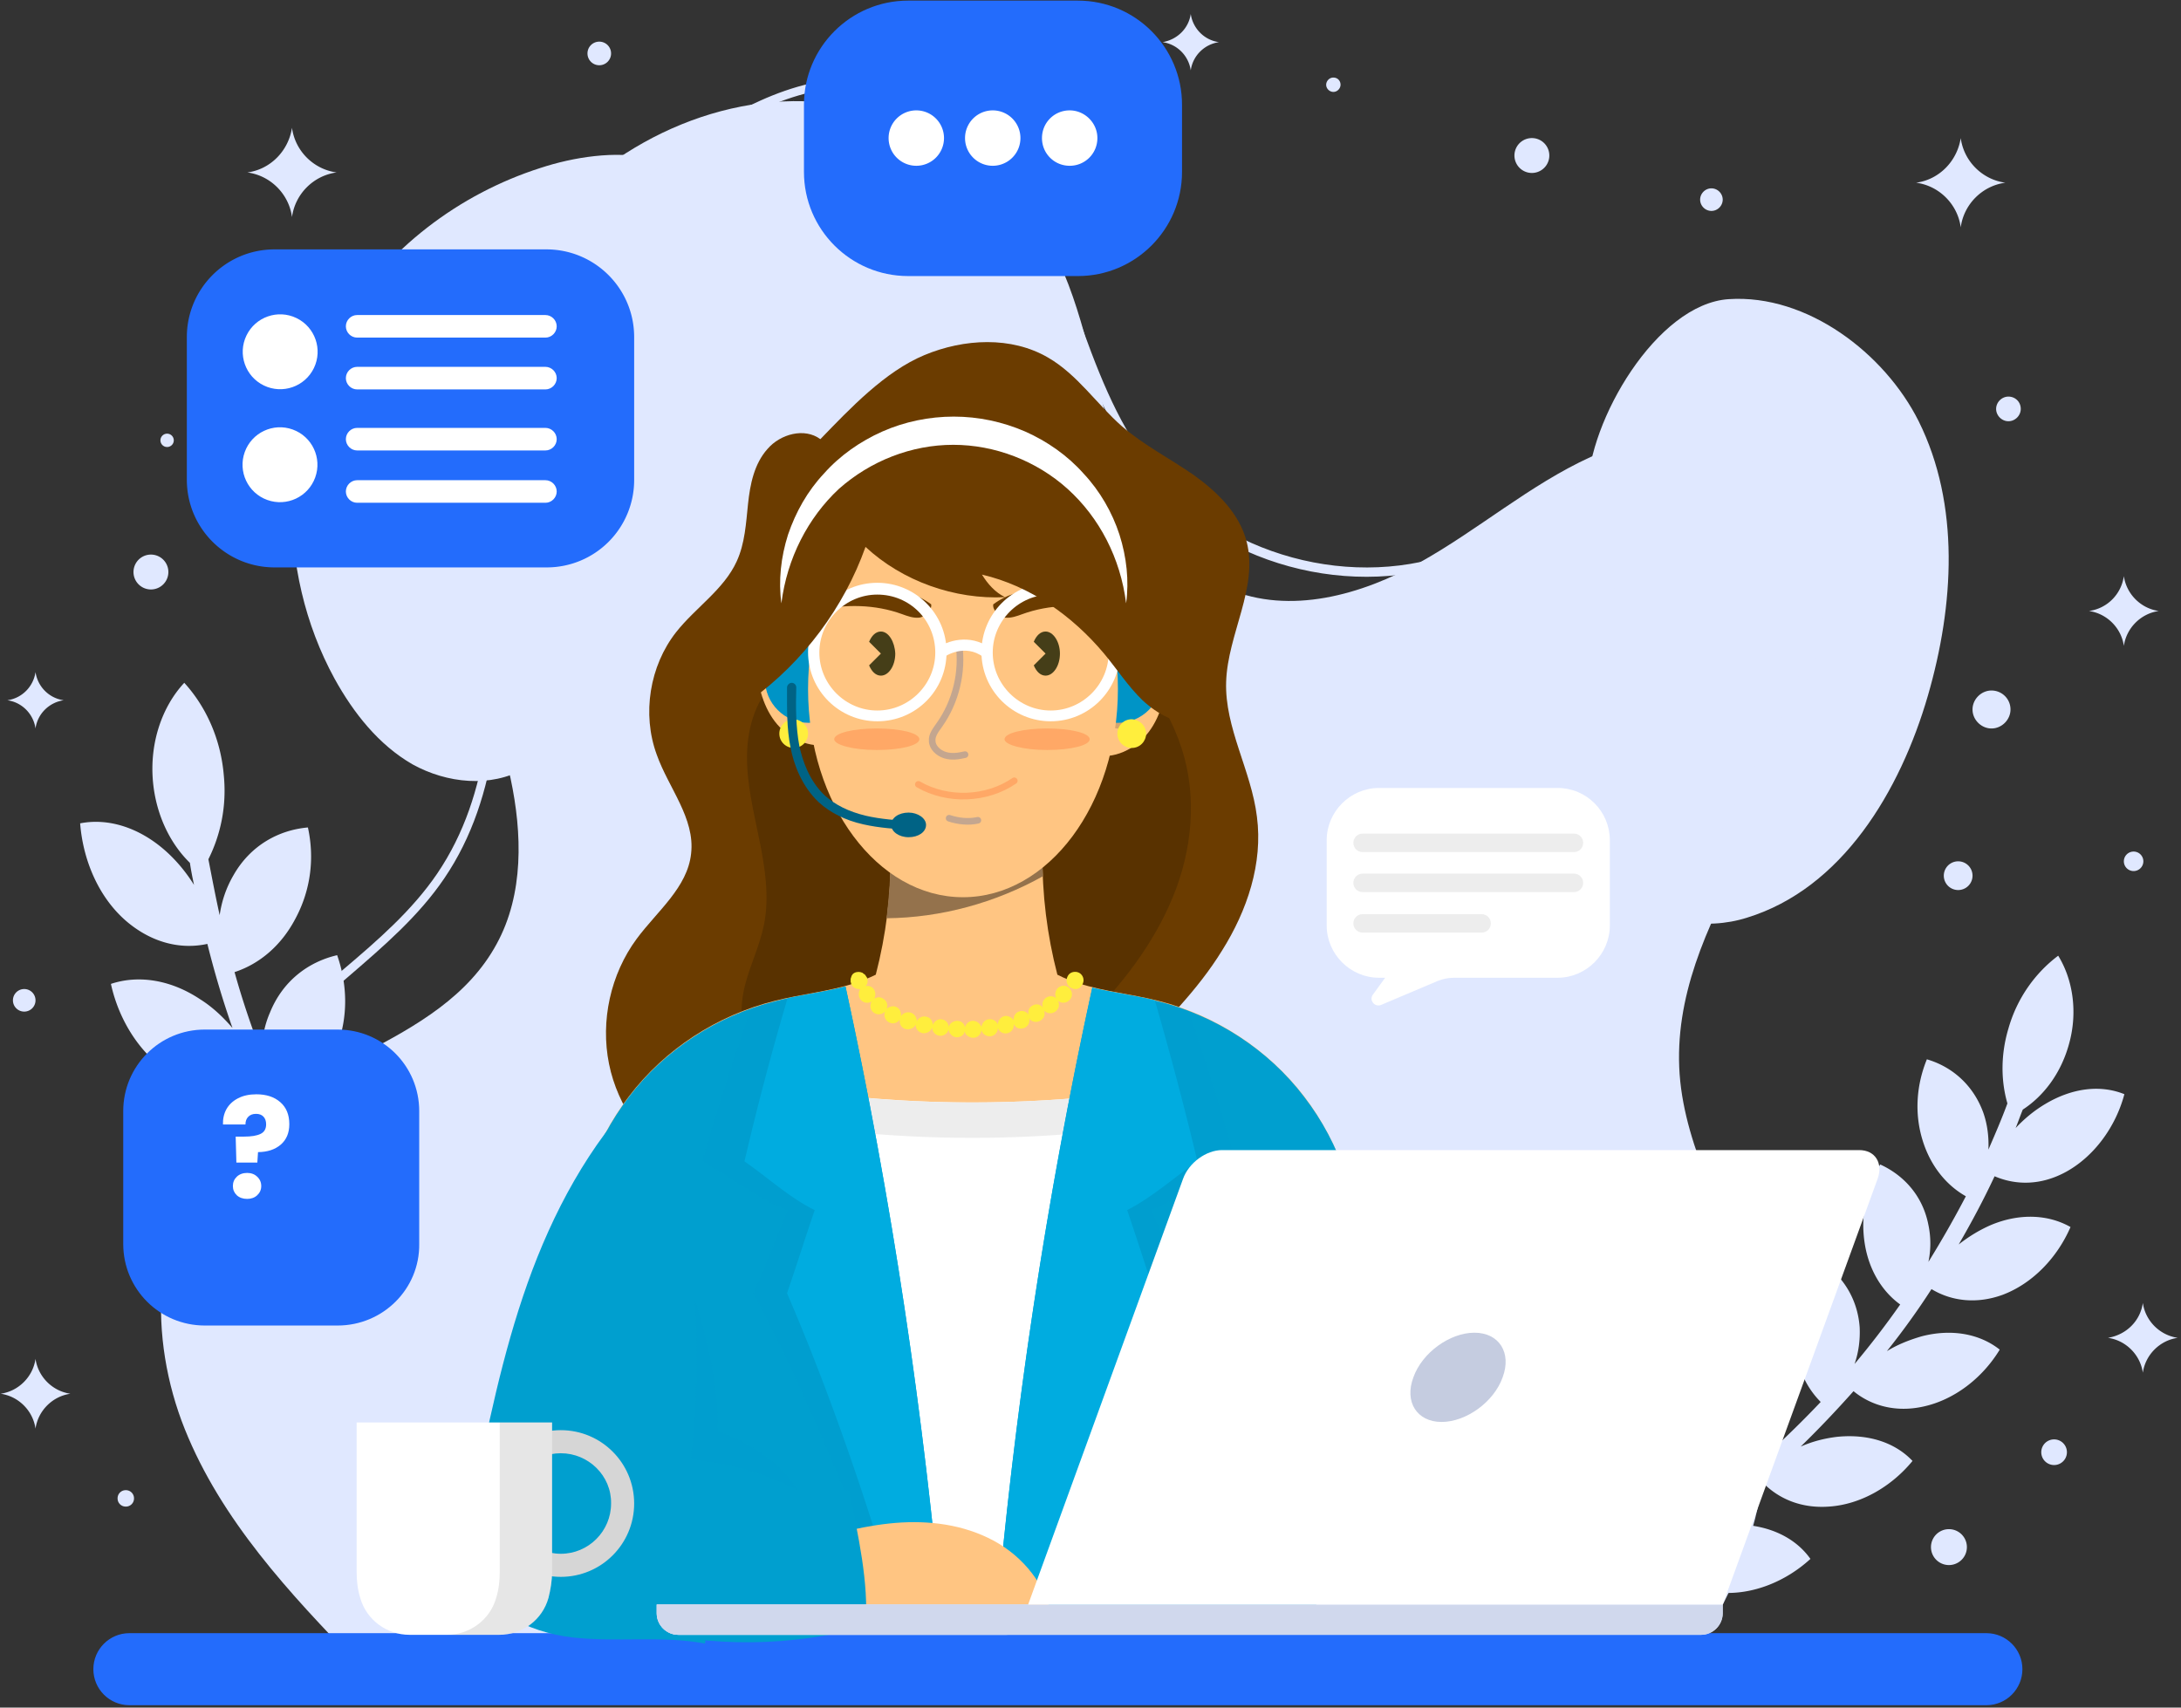 <svg width="659" height="516" fill="none" xmlns="http://www.w3.org/2000/svg"><rect width="100%" height="100%" fill="#333333" stroke="none"/><path d="M513.705 496.65c20.305-30.69 26.04-70.68 15.345-105.865-6.82-22.32-19.84-42.935-21.545-66.185-3.255-46.5 38.75-84.01 47.43-129.735 3.875-20.15-.31-43.555-16.74-55.645-16.275-12.09-39.37-9.61-57.66-1.085-18.29 8.37-33.945 22.01-51.46 31.775-17.67 9.92-39.37 15.965-57.97 8.06-18.91-7.905-29.605-28.055-35.495-47.585-6.045-19.53-8.99-40.455-19.22-58.125-16.895-29.295-52.7-45.105-86.18-41.075-33.48 4.185-63.395 26.66-79.515 56.42-16.12 29.605-18.91 65.565-10.85 98.27 4.03 16.585 10.695 32.55 14.415 49.29 3.565 16.74 4.03 35.03-4.185 50.065-17.05 31.465-61.845 35.805-85.25 62.93-19.375 22.32-19.995 56.265-8.99 83.7 11.005 27.435 31.62 49.6 52.235 70.835 96.1 3.255 193.905 3.41 290.005 6.665 37.2 1.24 78.275-10.54 115.63-12.71z" fill="#E0E8FF"/><path d="M479.76 147.9c-.31 27.125 25.575 50.84 21.08 77.655-2.48 14.415-13.33 28.83-6.975 42.005 5.58 11.625 21.7 13.64 33.945 9.765 28.83-8.835 46.345-38.285 54.715-67.115 7.905-27.28 9.765-57.66-2.79-82.925-10.23-20.46-33.635-38.44-57.35-36.89-21.855 1.395-42.47 37.045-42.625 57.505zM103.265 97.835c-19.22 32.085-20.15 74.4-2.17 107.26 5.735 10.385 13.33 19.995 23.56 25.885 10.385 5.735 23.56 7.13 33.945 1.24 15.655-8.835 19.065-29.915 17.825-47.74-1.24-17.825-5.27-36.58 1.55-53.165 4.495-10.85 13.175-19.22 20.77-28.055 7.595-8.835 14.725-19.22 15.19-30.845 1.085-30.225-31.155-28.055-50.53-21.7-24.8 7.905-46.81 24.645-60.14 47.12z" fill="#E0E8FF"/><path d="M508.9 502.85l-2.015-1.86c5.735-6.2 14.725-20.46 11.625-46.035-1.395-11.47-4.805-22.63-8.06-33.48-1.395-4.805-2.945-9.92-4.34-14.88-14.105-53.32-7.905-112.065 16.895-161.355 2.17-4.34 4.65-8.68 6.975-13.02 6.82-12.555 13.95-25.575 17.05-39.525 5.27-24.645-5.27-43.09-17.36-49.755-11.625-6.51-27.9-5.425-44.795 2.635-6.2 2.945-12.245 6.665-17.98 10.23-7.75 4.65-15.655 9.455-24.18 12.865-33.635 13.485-75.64 2.015-97.65-26.66-10.695-13.795-16.585-30.38-22.475-46.5-2.17-6.2-4.495-12.71-7.13-18.91-7.905-19.22-22.475-43.245-46.655-48.98-21.235-5.115-42.78 6.045-57.04 16.275-27.28 19.53-46.655 46.035-54.25 74.555-5.115 19.22-5.425 40.145-5.58 60.45-.31 30.225-.62 61.38-17.67 86.49-7.75 11.47-18.445 20.615-28.675 29.45-9.61 8.215-19.685 16.74-27.125 27.125-16.895 23.405-21.08 56.73-11.315 91.14 8.68 31 26.35 58.435 43.555 84.94l-2.325 1.55C91.175 472.78 73.35 445.19 64.515 413.88c-9.92-35.34-5.58-69.44 11.78-93.465 7.595-10.695 17.825-19.22 27.59-27.59 10.23-8.68 20.615-17.67 28.21-28.83 16.585-24.49 16.895-53.785 17.205-84.94.155-20.46.465-41.54 5.735-61.225 7.75-29.14 27.435-56.265 55.335-76.105 14.725-10.54 37.045-22.01 59.365-16.74C295 31.03 310.19 55.83 318.25 75.67c2.635 6.2 4.96 12.71 7.13 18.91 5.735 15.965 11.625 32.395 22.01 45.725 21.39 27.745 62 38.75 94.395 25.73 8.37-3.41 16.12-8.06 23.715-12.71 5.89-3.565 11.935-7.285 18.29-10.385 17.825-8.525 35.03-9.61 47.43-2.635 12.865 7.285 24.335 26.815 18.6 52.855-3.1 14.415-10.385 27.59-17.205 40.3-2.325 4.185-4.65 8.525-6.82 12.865C501.15 294.995 494.95 353.12 508.9 405.82c1.24 4.96 2.79 9.92 4.34 14.88 3.255 11.005 6.665 22.32 8.06 34.1 3.255 26.505-6.355 41.54-12.4 48.05z" fill="#E0E8FF"/><path d="M101.715 316.54c3.565-9.3 3.255-19.065.155-27.9-8.68 2.015-16.43 7.75-20.305 17.36-1.705 3.875-2.48 8.215-2.48 12.4-3.1-8.06-5.89-16.275-8.215-24.645 7.595-2.48 14.105-8.06 18.29-15.965 4.805-8.835 5.89-18.6 3.875-27.745-8.835.775-17.36 5.425-22.475 14.415-2.17 3.72-3.565 7.75-4.185 12.09-1.24-5.58-2.325-11.315-3.41-16.895 3.72-7.44 5.58-16.12 4.65-25.42-.93-11.005-5.425-20.77-11.935-27.9-6.665 7.13-10.54 18.135-9.455 29.915.93 9.92 5.115 18.6 11.16 24.49.31 2.17.775 4.495 1.24 6.665-2.325-3.72-5.115-7.13-8.37-10.075-7.905-7.13-17.36-10.23-26.04-8.525.93 11.78 6.045 23.095 14.57 30.07 7.595 6.2 16.12 8.06 23.87 6.355 2.17 8.68 4.65 17.05 7.595 25.42-2.79-3.255-6.045-6.355-9.765-8.68-8.835-5.89-18.6-7.44-26.97-4.65 2.48 11.315 9.145 21.7 18.445 27.28 8.37 5.115 17.05 5.58 24.49 2.79 3.255 8.215 6.975 16.12 11.005 24.025-3.255-2.945-6.82-5.425-10.85-7.285-9.61-4.495-19.375-4.805-27.28-.775 4.03 10.85 12.09 19.995 22.01 24.335 8.99 3.875 17.67 3.1 24.645-.62 4.495 7.595 9.145 15.035 14.26 22.165-3.565-2.48-7.44-4.34-11.78-5.735-10.075-3.1-19.84-2.015-27.125 3.1 5.425 10.075 14.725 18.135 25.265 21.08 9.455 2.635 17.98.62 24.335-4.03 5.425 6.975 11.16 13.64 17.205 20.15-3.875-1.86-8.06-3.255-12.4-4.03-10.385-1.705-19.995.775-26.505 6.82 6.82 9.3 17.05 15.965 27.9 17.36 9.765 1.24 17.825-1.86 23.56-7.285 6.355 6.2 13.02 12.09 19.995 17.67a45.89 45.89 0 0 0-12.865-2.325c-10.695-.31-19.685 3.41-25.265 10.385 8.06 8.215 19.375 13.64 30.38 13.485 9.765 0 17.515-4.185 22.475-10.54 11.78 8.525 24.18 16.275 37.355 23.095 1.705.93 3.72.465 4.495-.93.775-1.395 0-3.255-1.705-4.185-9.61-5.115-18.91-10.695-27.9-16.585 4.185-6.82 5.425-15.345 3.72-24.025-2.015-9.765-7.595-17.98-14.88-23.87-6.2 6.355-9.765 15.345-8.06 25.575a34.204 34.204 0 0 0 4.65 11.935c-6.975-5.27-13.795-10.85-20.305-16.74 5.115-6.045 7.595-14.26 7.13-23.25-.62-9.92-4.805-18.755-11.16-25.42-6.975 5.425-11.78 13.795-11.625 24.025.155 4.34 1.085 8.525 2.79 12.4-6.2-6.2-11.935-12.555-17.515-19.22 5.89-5.27 9.61-13.02 10.385-22.01.775-9.92-2.17-19.22-7.44-26.66-7.75 4.34-13.64 12.09-14.88 22.165-.465 4.185-.155 8.525 1.085 12.555-5.115-6.975-10.075-14.105-14.725-21.39 6.51-4.495 11.315-11.625 13.33-20.305 2.17-9.765.62-19.375-3.72-27.435-8.215 3.255-15.19 10.075-17.67 19.995-1.085 4.185-1.24 8.37-.775 12.555a325.059 325.059 0 0 1-11.625-23.25c6.51-2.945 12.09-9.455 15.345-17.825zm461.745 59.365c-1.395-8.68.465-17.05 4.65-24.025 7.13 3.255 12.865 9.455 14.57 18.29.775 3.72.775 7.44 0 11.16 4.03-6.51 7.75-13.02 11.315-19.84-6.045-3.41-10.695-9.3-13.02-16.74-2.635-8.37-1.86-17.05 1.24-24.645 7.44 2.17 13.95 7.595 17.05 16.12 1.24 3.565 1.705 7.285 1.55 11.16 2.015-4.65 4.03-9.3 5.735-13.95-2.015-6.975-2.015-14.88.31-22.63 2.635-9.3 8.215-16.895 15.035-22.01 4.495 7.285 6.045 17.36 3.1 27.28-2.48 8.525-7.595 15.19-13.795 19.22-.775 1.86-1.395 3.72-2.17 5.58 2.635-2.79 5.58-5.27 8.99-7.285 8.06-4.805 16.585-5.89 23.87-2.945-2.635 9.92-9.145 18.755-17.515 23.405-7.595 4.185-15.19 4.185-21.7 1.395-3.255 6.975-6.975 13.95-10.85 20.615 2.945-2.325 6.2-4.34 9.765-5.89 8.525-3.565 17.205-3.255 24.025.62-4.03 9.3-11.47 17.05-20.46 20.46-8.06 2.945-15.655 1.86-21.545-1.705-4.185 6.51-8.68 12.71-13.485 18.755 3.255-2.015 6.82-3.41 10.54-4.495 8.99-2.325 17.515-.775 23.56 4.03-5.27 8.68-13.795 15.19-23.095 17.205-8.37 1.86-15.81-.31-21.08-4.65-5.115 5.735-10.385 11.315-15.965 16.74 3.565-1.55 7.13-2.48 11.005-2.945 9.145-.93 17.36 1.55 22.785 7.285-6.355 7.75-15.655 13.175-25.265 13.795-8.525.62-15.5-2.48-20.305-7.595a263.876 263.876 0 0 1-18.135 14.415c3.72-.93 7.44-1.55 11.315-1.395 9.3.31 17.05 4.03 21.545 10.385-7.44 6.82-17.36 10.85-26.97 10.23-8.525-.465-15.035-4.65-19.065-10.23-6.51 4.185-13.33 8.215-20.15 11.78 3.875-.465 7.75-.465 11.47.155 9.145 1.55 16.43 6.355 19.995 13.175-8.37 5.735-18.91 8.37-28.365 6.51-8.525-1.705-14.415-6.665-17.515-12.865-11.625 5.27-23.56 9.92-35.96 13.64-1.705.465-3.255-.155-3.72-1.55-.31-1.395.62-2.79 2.17-3.255 9.145-2.79 18.135-5.89 26.815-9.61-2.48-6.51-2.17-14.105.93-21.235 3.41-8.06 9.61-14.26 16.895-17.98 4.34 6.51 5.89 14.88 2.635 23.25-1.395 3.565-3.41 6.665-6.045 9.455 6.975-3.41 13.64-6.975 20.305-11.005-3.41-6.045-4.185-13.64-2.17-21.235 2.17-8.525 7.285-15.345 13.95-19.995 5.115 5.735 7.905 13.795 5.89 22.63-.775 3.72-2.325 7.13-4.495 10.23 6.355-4.34 12.4-8.835 18.29-13.485-4.185-5.58-6.045-12.865-5.115-20.615.93-8.68 5.115-16.12 11.005-21.7 5.89 4.96 9.765 12.71 8.99 21.545-.31 3.72-1.395 7.285-2.945 10.695 5.58-5.115 11.005-10.385 16.275-15.965-4.96-4.96-7.75-11.935-8.06-19.685-.31-8.68 2.79-16.74 7.905-22.94 6.51 4.185 11.315 11.16 11.935 20.15.155 3.72-.31 7.44-1.55 11.005a262.696 262.696 0 0 0 13.795-17.98c-5.58-4.03-9.455-10.54-10.695-18.29z" fill="#E0E8FF"/><path d="M600.195 514.785h-561.1c-5.735 0-10.385-4.65-10.385-10.385 0-5.735 4.65-10.385 10.385-10.385h561.1c5.735 0 10.385 4.65 10.385 10.385 0 5.735-4.65 10.385-10.385 10.385z" fill="#236CFC" stroke="#236CFC" stroke-miterlimit="10"/><path d="M206.495 352.965c-11.47-6.82-19.84-18.445-22.475-31.465-2.635-13.02.465-27.125 8.37-37.82 6.2-8.37 15.345-15.5 16.43-25.73 1.24-10.695-6.82-19.84-10.385-29.915-4.495-12.245-2.17-26.815 5.89-37.045 5.89-7.44 14.415-12.865 18.29-21.39 2.48-5.425 2.79-11.47 3.41-17.36.62-5.89 1.86-12.09 5.89-16.585 3.875-4.495 11.16-6.51 15.965-2.945 8.99-9.3 19.53-20.46 31.465-25.42 11.935-4.96 26.195-5.735 37.355.775 8.835 5.115 14.725 14.105 22.32 20.77 6.665 5.735 14.57 9.765 21.7 14.725 7.13 5.115 13.795 11.625 15.965 20.15 3.565 13.95-5.735 27.9-6.2 42.315-.465 13.95 7.595 26.815 9.3 40.765 1.86 14.105-2.945 28.365-10.54 40.455-7.44 12.09-17.67 22.165-27.59 32.24-4.03 18.135-17.515 31-34.565 38.44-17.05 7.44-36.115 8.68-54.715 8.06-15.19-.93-32.86-5.425-45.88-13.02z" fill="#6B3C00"/><path d="M227.265 316.23c-3.875-5.115-3.72-12.245-2.17-18.445 1.55-6.2 4.495-12.09 5.735-18.29 1.705-8.525.31-17.36-1.395-25.73-1.705-8.525-3.875-17.05-3.72-25.73.155-8.68 2.945-17.67 9.61-23.25 23.25-19.53 60.915-12.71 91.14-9.61 15.345 1.55 25.73 16.275 30.535 30.845s3.255 30.845-2.635 45.105c-5.89 14.26-15.5 26.66-26.35 37.355-6.51 6.355-18.135 1.24-27.125 3.1-8.835 1.705-16.43 7.13-24.645 10.54-13.175 5.58-28.52 6.045-42.005 1.55-4.185-1.55-7.44-3.255-6.975-7.44z" fill="#593200"/><path d="M394.045 331.265c-10.85-14.105-26.66-24.49-44.02-28.83-7.905-2.015-16.275-2.79-24.025-5.27-2.17-.62-4.34-1.55-6.51-2.635-3.1-11.935-4.65-24.335-4.495-36.735H269.115c.155 12.4-1.395 24.8-4.495 36.735-2.17 1.085-4.34 1.86-6.51 2.635-7.905 2.48-16.12 3.255-24.025 5.27-17.36 4.34-33.17 14.57-44.02 28.83-10.85 14.105-16.895 31.93-16.74 49.91v113.46l204.755-2.945c18.135-.31 32.705-15.035 32.705-33.17v-77.19c.155-17.98-5.89-35.805-16.74-50.065z" fill="#FFC582"/><path d="M314.375 487.195c3.875-10.23 4.185-21.39 5.735-32.24 2.79-20.925 9.455-40.92 14.415-61.38 4.805-20.46 9.145-42.78 3.875-63.085-29.915 3.565-60.14 3.565-89.9-.155-11.315 4.805-17.205 19.065-19.22 31-2.17 12.09-.62 24.49-.31 36.735.31 13.33-1.085 26.815-.465 40.145.62 13.33 3.41 27.125 11.005 38.13 4.65 6.82 11.005 12.245 17.825 17.05l54.87-.775c.62-1.705 1.55-3.565 2.17-5.425z" fill="#fff"/><path d="M228.97 372.03c2.17-12.09 7.905-26.35 19.22-31 29.915 3.72 60.14 3.72 89.9.155a83.671 83.671 0 0 1 2.325 15.19c.465-8.835-.155-17.515-2.325-25.885-29.915 3.565-60.14 3.565-89.9-.155-11.315 4.805-17.205 19.065-19.22 31-1.085 6.665-1.24 13.33-.93 19.995.155-3.1.465-6.2.93-9.3zm-.31 36.58v-1.24c-.155 9.145-.775 18.445-.465 27.59.155-8.835.62-17.515.465-26.35z" fill="#EDEDED"/><path d="M267.875 277.48c16.43-.155 32.86-4.65 47.275-12.71-.155-2.17-.155-4.495-.155-6.665H269.115c0 6.355-.465 12.865-1.24 19.375z" fill="#94724C"/><path d="M248.655 198.74c-1.86-3.41-4.03-6.82-7.44-8.835-3.41-2.015-8.215-2.015-10.85.93-2.17 2.325-2.325 5.89-2.015 8.99.465 6.355 1.86 13.02 5.735 18.135 3.875 5.115 10.695 8.525 16.895 6.82.775-8.68 1.86-18.29-2.325-26.04z" fill="#FFC582"/><path d="M248.19 205.56c.155 0 .465 0 .62.155-.93-2.17-1.705-4.185-2.945-6.2-1.24-1.86-2.79-3.72-4.805-4.65-2.015-1.085-4.495-1.395-6.665-.465-2.015.93-3.72 3.1-3.41 5.425 1.24-1.395 3.41-1.86 5.27-1.55 1.86.31 3.41 1.86 4.03 3.72-1.705.155-2.79 1.86-3.1 3.41-.31 1.55.155 3.255.775 4.805.31.93.775 1.705 1.55 2.48.62.62 1.55 1.085 2.48 1.085-.93 1.085-2.325 2.015-3.72 2.17 3.1 1.55 7.13 1.24 9.92-.62.465-3.41.31-6.665 0-9.765z" fill="#D6A56D"/><path d="M332.51 201.995c1.86-3.41 4.03-6.82 7.44-8.835 3.41-2.015 8.215-2.015 10.85.93 2.17 2.325 2.325 5.89 2.015 8.99-.465 6.355-1.86 13.02-5.735 18.135-3.875 5.115-10.695 8.525-16.895 6.82-.62-8.525-1.86-18.29 2.325-26.04z" fill="#FFC582"/><path d="M332.975 208.815c-.155 0-.465 0-.62.155.93-2.17 1.705-4.185 2.945-6.2 1.24-1.86 2.79-3.72 4.805-4.65 2.015-1.085 4.495-1.395 6.665-.465 2.015.93 3.72 3.1 3.41 5.425-1.24-1.395-3.41-1.86-5.27-1.55-1.86.31-3.41 1.86-4.03 3.72 1.705.155 2.79 1.86 3.1 3.41.31 1.55-.155 3.255-.775 4.805-.31.93-.775 1.705-1.55 2.48-.62.62-1.55 1.085-2.48 1.085.93 1.085 2.325 2.015 3.72 2.17-3.1 1.55-7.13 1.24-9.92-.62-.31-3.255-.31-6.51 0-9.765z" fill="#D6A56D"/><path d="M244.315 218.425c7.276 0 13.175-5.899 13.175-13.175 0-7.276-5.899-13.175-13.175-13.175-7.276 0-13.175 5.899-13.175 13.175 0 7.276 5.899 13.175 13.175 13.175zm93.465 0c7.276 0 13.175-5.899 13.175-13.175 0-7.276-5.899-13.175-13.175-13.175-7.276 0-13.175 5.899-13.175 13.175 0 7.276 5.899 13.175 13.175 13.175z" fill="#0094C6"/><path d="M290.97 271.125c25.852 0 46.81-28.175 46.81-62.93 0-34.755-20.958-62.93-46.81-62.93-25.853 0-46.81 28.175-46.81 62.93 0 34.755 20.957 62.93 46.81 62.93z" fill="#FFC582"/><path d="M246.95 184.48c-1.395-.62 1.085-3.255 4.805-4.185 10.075-2.79 21.235-3.875 29.605 2.325.31 1.705-1.86 3.875-3.72 4.03-1.705.155-3.41-.465-5.115-1.085-8.06-2.945-17.205-3.1-25.575-1.085zm87.575 0c1.395-.62-1.085-3.255-4.805-4.185-10.075-2.79-21.235-3.875-29.605 2.325-.31 1.705 1.86 3.875 3.72 4.03 1.705.155 3.41-.465 5.115-1.085 8.06-2.945 17.205-3.1 25.575-1.085z" fill="#6B3C00"/><path d="M277.795 223.385c0 1.86-5.735 3.255-12.865 3.255s-12.865-1.55-12.865-3.255c0-1.86 5.735-3.255 12.865-3.255s12.865 1.395 12.865 3.255zm51.46 0c0 1.86-5.735 3.255-12.865 3.255s-12.865-1.55-12.865-3.255c0-1.86 5.735-3.255 12.865-3.255s12.865 1.395 12.865 3.255z" fill="#FFA866"/><path d="M289.73 194.555c1.24 8.525-.93 17.515-5.89 24.49-1.085 1.55-2.325 3.1-2.17 4.805 0 2.015 1.86 3.72 3.875 4.34 2.015.62 4.03.31 6.045-.155" stroke="#C4A68F" stroke-width="2" stroke-miterlimit="10" stroke-linecap="round" stroke-linejoin="round"/><path d="M265.085 217.96c-11.47 0-20.925-9.3-20.925-20.925 0-11.47 9.3-20.925 20.925-20.925 11.47 0 20.925 9.3 20.925 20.925s-9.3 20.925-20.925 20.925zm0-38.285c-9.61 0-17.515 7.905-17.515 17.515s7.905 17.515 17.515 17.515S282.6 206.8 282.6 197.19c0-9.765-7.75-17.515-17.515-17.515zm52.39 38.285c-11.47 0-20.925-9.3-20.925-20.925 0-11.47 9.3-20.925 20.925-20.925 11.47 0 20.925 9.3 20.925 20.925s-9.455 20.925-20.925 20.925zm0-38.285c-9.61 0-17.515 7.905-17.515 17.515s7.905 17.515 17.515 17.515 17.515-7.905 17.515-17.515c0-9.765-7.905-17.515-17.515-17.515z" fill="#fff"/><path d="M285.235 198.585l-2.015-2.79c2.79-2.015 9.61-4.495 15.965 0l-2.015 2.79c-5.735-4.34-11.78-.155-11.935 0z" fill="#fff"/><path d="M277.485 237.025c8.835 5.115 20.615 4.65 28.985-1.085" stroke="#FFA866" stroke-width="2" stroke-miterlimit="10" stroke-linecap="round" stroke-linejoin="round"/><path d="M286.785 247.255c2.79.93 5.89 1.24 8.68.62" stroke="#C4A68F" stroke-width="2" stroke-miterlimit="10" stroke-linecap="round" stroke-linejoin="round"/><path d="M226.955 211.45c15.81-11.47 28.055-27.9 34.565-46.19 11.16 10.385 26.97 15.965 42.16 15.19-2.945-1.395-5.27-4.03-6.975-6.82 14.57 3.41 27.28 12.4 36.89 23.87 3.875 4.65 7.285 9.92 11.625 14.105 4.495 4.185 10.385 7.44 16.43 6.82-3.72-16.12-7.44-32.705-13.485-48.205-3.72-9.455-8.06-19.065-15.965-25.575-9.61-8.06-23.25-10.23-35.805-9.3-13.485.93-26.66 5.115-38.285 12.09-15.655 9.455-27.9 24.49-34.255 41.695-1.395 3.875-2.48 7.75-2.325 11.78.155 4.03 2.17 8.06 5.425 10.54z" fill="#6B3C00"/><path d="M244.16 221.68c0 2.325-1.86 4.34-4.34 4.34-2.325 0-4.34-1.86-4.34-4.34 0-2.325 1.86-4.34 4.34-4.34 2.48.155 4.34 2.015 4.34 4.34zm102.145 0c0 2.325-1.86 4.34-4.34 4.34-2.325 0-4.34-1.86-4.34-4.34 0-2.325 1.86-4.34 4.34-4.34 2.48.155 4.34 2.015 4.34 4.34z" fill="#FFEE3D"/><path d="M266.17 190.835c-1.55 0-2.79 1.24-3.565 3.1l3.565 3.565-3.565 3.565c.775 1.86 2.015 3.1 3.565 3.1 2.325 0 4.34-2.945 4.34-6.665-.155-3.565-2.015-6.665-4.34-6.665zm49.755 0c-1.55 0-2.79 1.24-3.565 3.1l3.565 3.565-3.565 3.565c.775 1.86 2.015 3.1 3.565 3.1 2.325 0 4.34-2.945 4.34-6.665 0-3.565-2.015-6.665-4.34-6.665z" fill="#453E18"/><path d="M236.1 182.31c-.93-6.82-.155-13.95 2.015-20.77 2.325-6.82 5.89-13.175 10.85-18.445 4.805-5.425 11.005-9.765 17.67-12.71 6.665-2.945 14.105-4.495 21.545-4.495 7.44 0 14.725 1.55 21.545 4.495 6.665 2.945 12.865 7.285 17.67 12.71 4.96 5.27 8.68 11.78 10.85 18.445 2.17 6.82 2.945 13.95 2.015 20.77-1.705-13.64-8.06-25.885-17.67-34.565-9.455-8.525-22.01-13.33-34.565-13.33-12.555 0-24.955 4.805-34.565 13.33-9.3 8.68-15.655 20.925-17.36 34.565z" fill="#fff"/><path d="M350.025 302.59c-6.665-1.705-13.33-2.48-19.995-4.03-13.95 64.015-23.715 128.96-29.295 194.215l77.345-1.085c18.135-.31 32.705-15.035 32.705-33.17v-77.19c.155-17.825-5.735-35.65-16.74-49.91-10.85-14.26-26.66-24.49-44.02-28.83zm-94.55-4.495c-6.975 1.86-14.415 2.635-21.39 4.495-17.36 4.34-33.17 14.57-44.02 28.83-10.85 14.105-16.895 31.93-16.74 49.91v113.46l111.6-1.705c-5.735-65.565-15.5-130.82-29.45-194.99z" fill="#009FCF"/><path opacity=".18" d="M234.085 302.59c-2.48.62-4.805 1.395-7.13 2.17-5.425 15.345-10.385 30.69-14.725 46.19 8.37 4.805 16.585 11.005 25.73 14.725-3.255 8.06-6.82 17.05-10.23 25.11 16.895 32.395 31.465 67.89 43.245 102.3l13.95-.155c-6.82-65.1-18.755-129.735-35.34-193.44-5.27.93-10.385 1.705-15.5 3.1zm123.845 88.195c-3.255-8.06-6.665-17.05-9.92-25.11 8.99-3.875 16.895-9.92 25.265-14.725-4.185-15.345-8.99-30.535-14.26-45.57a86.418 86.418 0 0 0-8.99-2.79c-4.805-1.24-9.92-2.015-14.725-2.945-16.275 63.705-27.9 128.185-34.565 193.13l15.19-.155c11.47-34.255 25.575-69.44 42.005-101.835z" fill="#009FCF"/><path d="M255.475 298.095c-5.735 1.55-11.625 2.325-17.515 3.565a885.713 885.713 0 0 0-13.02 49.29c6.975 4.805 13.64 11.005 21.235 14.725-2.79 8.06-5.58 17.05-8.37 25.11 13.95 32.395 25.885 67.89 35.65 102.3l11.47-.155c-5.735-65.41-15.5-130.665-29.45-194.835zm93.465 4.185c-6.2-1.55-12.71-2.325-18.91-3.875-13.95 64.015-23.715 128.96-29.295 194.215l12.71-.155c9.765-34.255 21.545-69.44 35.495-101.68-2.79-8.06-5.58-17.05-8.37-25.11 7.595-3.875 14.26-9.92 21.235-14.725-3.875-16.275-8.215-32.55-12.865-48.67z" fill="#00ACE0"/><path d="M259.505 298.87c-.62 0-1.395-.31-1.86-.775-.155-.155-.155-.31-.31-.465-.155-.155-.155-.31-.155-.465 0-.155-.155-.31-.155-.465v-.465-.465c0-.155.155-.31.155-.465 0-.155.155-.31.155-.465.155-.155.155-.31.31-.465.62-.62 1.55-.775 2.325-.62.155 0 .31.155.465.155.155 0 .31.155.465.31.155.155.31.155.465.31.155.155.155.31.31.465.155.155.155.31.31.465 0 .155.155.31.155.465v.93c0 .155-.155.31-.155.465 0 .155-.155.31-.31.465-.155.155-.155.31-.31.465-.155.155-.31.155-.465.31-.155.155-.31.155-.465.31-.155 0-.31.155-.465.155-.155-.155-.31-.155-.465-.155z" fill="#FFEE3D"/><path d="M289.11 313.44c-1.24 0-2.325-1.085-2.48-2.325-.31 1.24-1.55 2.015-2.79 1.86-1.24-.155-2.17-1.24-2.17-2.48-.465 1.24-1.705 1.86-2.945 1.705-1.24-.31-2.17-1.395-2.015-2.635-.465 1.085-1.86 1.705-3.1 1.395-1.24-.31-2.015-1.705-1.705-2.945-.62 1.085-2.015 1.55-3.255.93-1.24-.62-1.705-2.015-1.24-3.255-.93.93-2.325 1.085-3.41.31-1.085-.775-1.24-2.325-.62-3.41-1.085.775-2.635.465-3.41-.62-.775-1.085-.62-2.79.465-3.565 1.085-.775 2.79-.62 3.565.465.62.93.62 2.015.155 2.945.93-.62 2.015-.62 2.945.155.93.62 1.24 1.86.775 2.945.775-.775 2.015-1.085 2.945-.62 1.085.465 1.55 1.705 1.395 2.79.62-.93 1.705-1.395 2.945-1.085 1.085.31 1.86 1.395 1.86 2.635.465-1.085 1.705-1.705 2.79-1.395 1.24.155 2.015 1.24 2.015 2.48.465-1.085 1.55-1.86 2.635-1.705 1.24.155 2.17 1.085 2.17 2.325.31-1.085 1.395-1.86 2.635-1.86 1.24 0 2.17.93 2.325 2.015.155-1.085 1.24-2.015 2.325-2.015 1.24 0 2.17.775 2.635 1.86.155-1.085.93-2.17 2.17-2.325 1.24-.155 2.325.465 2.79 1.55 0-1.085.775-2.17 1.86-2.48 1.085-.31 2.325.31 2.945 1.24-.155-1.085.465-2.325 1.55-2.635 1.085-.465 2.325 0 2.945.93-.31-1.085.155-2.325 1.24-2.79 1.085-.62 2.325-.31 3.1.62-.465-1.085 0-2.325.93-2.945.93-.62 2.17-.62 3.1.155-.62-.93-.31-2.325.465-3.1 1.085-.93 2.635-.93 3.565.155.93 1.085.93 2.635-.155 3.565-.93.93-2.325.93-3.41.155.62 1.085.31 2.48-.775 3.255-1.085.775-2.48.62-3.41-.31.465 1.24 0 2.48-1.24 3.1-1.085.62-2.635.31-3.255-.775.31 1.24-.31 2.48-1.55 2.945-1.24.465-2.635 0-3.1-1.24.155 1.24-.62 2.48-1.86 2.79-1.24.31-2.48-.31-2.945-1.55 0 1.24-.93 2.325-2.17 2.48-1.24.155-2.48-.62-2.79-1.86-.155 1.24-1.085 2.325-2.48 2.325-1.24 0-2.325-.775-2.635-2.015 0 1.085-1.085 1.86-2.325 1.86zm35.805-14.57c-.62 0-1.395-.31-1.86-.775a2.567 2.567 0 0 1-.775-1.86c0-.62.31-1.395.775-1.86.93-.93 2.635-.93 3.565 0 .465.465.775 1.085.775 1.86 0 .62-.31 1.395-.775 1.86-.465.62-1.085.775-1.705.775z" fill="#FFEE3D"/><path d="M275.625 250.82c-4.96-.31-9.92-.62-14.725-1.705-5.58-1.24-10.075-3.565-13.485-6.665-5.27-4.96-7.595-11.625-8.525-16.43-1.24-6.045-1.085-12.245-1.085-18.29 0-.775.775-1.395 1.395-1.395.775 0 1.395.62 1.395 1.395-.155 5.89-.155 11.935.93 17.67.93 4.34 2.945 10.54 7.75 15.035 3.1 2.79 7.13 4.805 12.245 6.045 4.65 1.085 9.455 1.395 14.26 1.705.775 0 1.395.775 1.24 1.55 0 .465-.62 1.085-1.395 1.085z" fill="#006385"/><path d="M279.81 249.27c0 2.17-2.325 3.72-5.27 3.72-2.945 0-5.27-1.705-5.27-3.72 0-2.17 2.325-3.72 5.27-3.72 2.79 0 5.27 1.705 5.27 3.72z" fill="#006385"/><path d="M193.785 329.56c-15.81 16.275-26.815 36.89-34.41 58.28-7.595 21.39-12.09 43.71-16.585 66.03-1.24 6.355-2.635 13.02-.93 19.375 3.255 13.02 17.67 19.995 31 21.545 13.33 1.55 26.97-.62 40.145 1.86 9.61-55.335 5.58-116.56-19.22-167.09z" fill="#009FCF"/><path d="M238.89 467.2c9.765-2.79 19.685-5.735 29.76-6.82 10.075-1.085 20.615-.155 29.915 4.34 9.145 4.34 16.74 12.71 18.91 22.63.62 3.1-5.425 4.03-8.525 4.96-3.1.93-6.355.775-9.61.465-10.85-.62-21.545-1.24-32.395-1.86-7.75-.465-16.12 1.395-22.63-2.79-3.255-2.17-5.115-5.89-5.89-9.61-.93-3.565.31-7.44.465-11.315z" fill="#FFC582"/><path d="M171.93 450.615c28.21-1.55 56.42-1.705 84.63-.155 2.635 13.175 6.045 27.745 4.96 41.075-22.63 6.045-46.19 6.355-68.975.62-15.5-3.565-20.925-25.575-20.615-41.54z" fill="#009FCF"/><path opacity=".18" d="M241.06 450.305c-9.765-5.115-21.39-8.215-32.24-9.3 1.705-16.12 2.17-32.395 1.085-48.515 4.185 13.02 7.13 26.35 6.975 39.99 9.455 3.41 18.755 9.145 24.18 17.825z" fill="#009FCF"/><path d="M520.525 484.87h-322.09v2.635c0 3.565 2.945 6.51 6.51 6.51h309.07c3.565 0 6.51-2.945 6.51-6.51v-2.635z" fill="#E0E8FF"/><path d="M520.525 484.87h-322.09v2.635c0 3.565 2.945 6.51 6.51 6.51h309.07c3.565 0 6.51-2.945 6.51-6.51v-2.635z" fill="#D0D8ED"/><path d="M310.655 487.505v-2.635h-112.22v2.635c0 3.565 2.945 6.51 6.51 6.51h99.2c3.565 0 6.51-2.945 6.51-6.51z" fill="#D0D8ED"/><path d="M520.525 484.87h-209.87l46.81-128.65c1.705-4.805 6.975-8.68 11.78-8.68h192.51c4.805 0 7.285 3.875 5.58 8.68l-46.81 128.65z" fill="#fff"/><path d="M454.03 416.205c-2.635 7.44-11.005 13.485-18.445 13.485-7.44 0-11.315-6.045-8.525-13.485 2.635-7.44 11.005-13.485 18.445-13.485 7.44 0 11.315 6.045 8.525 13.485z" fill="#C5CCE0"/><path d="M288.18 491.225h-7.285a1.72 1.72 0 0 1-1.705-1.705c0-.93.775-1.705 1.705-1.705h7.285c.93 0 1.705.775 1.705 1.705a1.72 1.72 0 0 1-1.705 1.705zm-14.725 0h-7.285a1.72 1.72 0 0 1-1.705-1.705c0-.93.775-1.705 1.705-1.705h7.285c.93 0 1.705.775 1.705 1.705-.155.93-.775 1.705-1.705 1.705zm-14.88 0h-7.285a1.72 1.72 0 0 1-1.705-1.705c0-.93.775-1.705 1.705-1.705h7.285c.93 0 1.705.775 1.705 1.705a1.72 1.72 0 0 1-1.705 1.705z" fill="#D0D8ED"/><path d="M169.45 476.5c-12.245 0-22.165-9.92-22.165-22.165s9.92-22.165 22.165-22.165 22.165 9.92 22.165 22.165-9.92 22.165-22.165 22.165zm0-37.355c-8.37 0-15.19 6.82-15.19 15.19s6.82 15.19 15.19 15.19 15.19-6.82 15.19-15.19c.155-8.37-6.82-15.19-15.19-15.19z" fill="#D6D6D6"/><path d="M107.76 474.95c0 2.79.31 5.425 1.085 7.905 1.86 6.665 8.06 11.16 14.88 11.16h27.125c6.975 0 13.02-4.495 14.88-11.16.62-2.48 1.085-5.115 1.085-7.905v-45.105H107.76v45.105z" fill="#fff"/><path opacity=".1" d="M151.005 429.845v45.105c0 2.79-.31 5.425-1.085 7.905-1.86 6.665-8.06 11.16-14.88 11.16h15.81c6.975 0 13.02-4.495 14.88-11.16.62-2.48 1.085-5.115 1.085-7.905v-45.105h-15.81z" fill="#000"/><path d="M470.615 238.11h-53.94c-8.68 0-15.81 7.13-15.81 15.81v25.73c0 8.68 7.13 15.81 15.81 15.81h1.86l-3.72 5.115c-1.24 1.705.62 3.875 2.48 3.1l17.205-7.285c1.55-.62 3.255-.93 4.805-.93h31.31c8.68 0 15.81-7.13 15.81-15.81v-25.73c0-8.68-6.975-15.81-15.81-15.81z" fill="#fff"/><path d="M475.575 257.485h-63.86c-1.55 0-2.79-1.24-2.79-2.79s1.24-2.79 2.79-2.79h63.86c1.55 0 2.79 1.24 2.79 2.79s-1.24 2.79-2.79 2.79zm0 12.09h-63.86c-1.55 0-2.79-1.24-2.79-2.79s1.24-2.79 2.79-2.79h63.86c1.55 0 2.79 1.24 2.79 2.79s-1.24 2.79-2.79 2.79zm-27.9 12.245h-35.96c-1.55 0-2.79-1.24-2.79-2.79s1.24-2.79 2.79-2.79h35.96c1.55 0 2.79 1.24 2.79 2.79s-1.24 2.79-2.79 2.79z" fill="#EDEDED"/><path d="M45.605 178.125a5.27 5.27 0 1 0 0-10.54 5.27 5.27 0 0 0 0 10.54zM7.32 305.69a3.41 3.41 0 1 0 0-6.82 3.41 3.41 0 0 0 0 6.82zm33.17 147.095a2.448 2.448 0 0 1-2.48 2.48 2.448 2.448 0 0 1-2.48-2.48 2.448 2.448 0 0 1 2.48-2.48 2.448 2.448 0 0 1 2.48 2.48zm12.019-319.688a2.015 2.015 0 1 0-4.03-.068 2.015 2.015 0 0 0 4.03.068zM181.075 19.715a3.565 3.565 0 1 0 0-7.13 3.565 3.565 0 0 0 0 7.13zm129.58-2.945a4.168 4.168 0 0 1-4.185 4.185 4.168 4.168 0 0 1-4.185-4.185 4.168 4.168 0 0 1 4.185-4.185 4.168 4.168 0 0 1 4.185 4.185zm26.195 40.145c0 2.635-2.17 4.805-4.805 4.805s-4.805-2.17-4.805-4.805 2.17-4.805 4.805-4.805c2.79 0 4.805 2.17 4.805 4.805zm126.015-4.65a5.27 5.27 0 1 0 0-10.54 5.27 5.27 0 0 0 0 10.54zm-57.815-26.66c0 1.085-.93 2.17-2.17 2.17-1.085 0-2.17-.93-2.17-2.17 0-1.085.93-2.17 2.17-2.17 1.24 0 2.17.93 2.17 2.17zm115.475 34.72c0 1.86-1.55 3.41-3.41 3.41s-3.41-1.55-3.41-3.41 1.55-3.41 3.41-3.41 3.41 1.55 3.41 3.41zm90.055 63.24c0 2.015-1.705 3.72-3.72 3.72s-3.72-1.705-3.72-3.72 1.705-3.72 3.72-3.72 3.72 1.55 3.72 3.72zm-3.1 90.83c0 3.1-2.635 5.735-5.735 5.735-3.1 0-5.735-2.635-5.735-5.735 0-3.1 2.635-5.735 5.735-5.735 3.1 0 5.735 2.48 5.735 5.735zm37.2 48.825a2.945 2.945 0 1 0 0-5.89 2.945 2.945 0 0 0 0 5.89zm-53.01 5.735a4.34 4.34 0 1 0 0-8.68 4.34 4.34 0 0 0 0 8.68zm28.985 173.755a3.875 3.875 0 1 0 0-7.75 3.875 3.875 0 0 0 0 7.75zm-31.775 30.225a5.425 5.425 0 1 0 0-10.85 5.425 5.425 0 0 0 0 10.85zM88.23 38.625c.93 6.975 6.51 12.555 13.485 13.485-6.975.93-12.555 6.51-13.485 13.485-.93-6.975-6.51-12.555-13.485-13.485 6.975-.93 12.4-6.51 13.485-13.485zm553.505 135.47c.775 5.425 5.115 9.765 10.54 10.54-5.425.775-9.765 5.115-10.54 10.54-.775-5.425-5.115-9.765-10.54-10.54 5.58-.775 9.765-5.115 10.54-10.54zM10.73 410.625c.775 5.425 5.115 9.765 10.54 10.54-5.425.775-9.765 5.115-10.54 10.54-.775-5.425-5.115-9.765-10.54-10.54 5.425-.775 9.765-5.115 10.54-10.54zm636.74-16.895c.775 5.425 5.115 9.765 10.54 10.54-5.425.775-9.765 5.115-10.54 10.54-.775-5.425-5.115-9.765-10.54-10.54 5.58-.93 9.765-5.115 10.54-10.54zM10.73 203.08c.62 4.34 4.03 7.905 8.525 8.525-4.34.62-7.905 4.03-8.525 8.525-.62-4.34-4.03-7.905-8.525-8.525 4.495-.62 7.905-4.185 8.525-8.525zM359.79 4.215c.62 4.34 4.03 7.905 8.525 8.525-4.34.62-7.905 4.03-8.525 8.525-.62-4.34-4.03-7.905-8.525-8.525 4.495-.775 7.905-4.185 8.525-8.525zm232.655 37.51c.93 6.975 6.51 12.555 13.485 13.485-6.975.93-12.555 6.51-13.485 13.485-.93-6.975-6.51-12.555-13.485-13.485 6.975-.93 12.4-6.51 13.485-13.485z" fill="#E0E8FF"/><path d="M165.11 171.46H82.96c-14.57 0-26.505-11.78-26.505-26.505v-43.09c0-14.57 11.78-26.505 26.505-26.505h82.15c14.57 0 26.505 11.78 26.505 26.505v43.09a26.395 26.395 0 0 1-26.505 26.505z" fill="#236CFC"/><path d="M94.845 111.226c2.72-5.626.363-12.392-5.263-15.111-5.626-2.72-12.391-.364-15.11 5.262-2.72 5.626-.364 12.392 5.262 15.112 5.626 2.719 12.391.363 15.111-5.263zm69.955-9.206h-56.885c-1.86 0-3.41-1.55-3.41-3.41s1.55-3.41 3.41-3.41H164.8c1.86 0 3.41 1.55 3.41 3.41s-1.55 3.41-3.41 3.41zm0 15.655h-56.885c-1.86 0-3.41-1.55-3.41-3.41s1.55-3.41 3.41-3.41H164.8c1.86 0 3.41 1.55 3.41 3.41s-1.55 3.41-3.41 3.41zM95.245 144.27c2.119-5.879-.93-12.363-6.81-14.481-5.878-2.118-12.362.93-14.48 6.809-2.118 5.88.93 12.363 6.81 14.481 5.879 2.119 12.362-.93 14.48-6.809zm69.555-8.15h-56.885c-1.86 0-3.41-1.55-3.41-3.41s1.55-3.41 3.41-3.41H164.8c1.86 0 3.41 1.55 3.41 3.41s-1.55 3.41-3.41 3.41zm0 15.81h-56.885c-1.86 0-3.41-1.55-3.41-3.41s1.55-3.41 3.41-3.41H164.8c1.86 0 3.41 1.55 3.41 3.41s-1.55 3.41-3.41 3.41z" fill="#fff"/><path d="M102.025 400.55H61.88c-13.64 0-24.645-11.005-24.645-24.645V335.76c0-13.64 11.005-24.645 24.645-24.645h40.145c13.64 0 24.645 11.005 24.645 24.645v40.145c.155 13.64-11.005 24.645-24.645 24.645z" fill="#236CFC"/><path d="M77.458 330.678c3.01 0 5.416.788 7.216 2.364 1.83 1.575 2.743 3.798 2.743 6.667 0 2.645-.872 4.713-2.616 6.204-1.716 1.463-3.995 2.208-6.837 2.236l-.21 3.165h-6.33l-.212-7.849h2.532c2.167 0 3.813-.267 4.938-.802 1.153-.534 1.73-1.505 1.73-2.912 0-.984-.267-1.758-.802-2.321-.534-.562-1.28-.844-2.236-.844-1.013 0-1.8.296-2.364.887-.562.562-.844 1.336-.844 2.321h-6.794c-.056-1.716.296-3.264 1.055-4.642.788-1.379 1.941-2.462 3.46-3.25 1.548-.816 3.405-1.224 5.571-1.224zm-2.785 31.609c-1.266 0-2.307-.366-3.123-1.098-.788-.759-1.182-1.688-1.182-2.785 0-1.125.394-2.068 1.182-2.827.816-.76 1.857-1.14 3.123-1.14 1.238 0 2.25.38 3.038 1.14.816.759 1.224 1.702 1.224 2.827 0 1.097-.408 2.026-1.224 2.785-.787.732-1.8 1.098-3.038 1.098z" fill="#fff"/><path d="M325.69 83.42h-51.305c-17.36 0-31.465-14.105-31.465-31.465V31.65c0-17.36 14.105-31.465 31.465-31.465h51.305c17.36 0 31.465 14.105 31.465 31.465v20.305c0 17.36-14.105 31.465-31.465 31.465z" fill="#236CFC"/><path d="M331.58 41.725c0 4.65-3.72 8.37-8.37 8.37-4.65 0-8.37-3.72-8.37-8.37 0-4.65 3.72-8.37 8.37-8.37 4.495 0 8.37 3.72 8.37 8.37zm-31.62 8.37a8.37 8.37 0 1 0 0-16.74 8.37 8.37 0 0 0 0 16.74zm-23.095 0a8.37 8.37 0 0 0 8.37-8.37 8.37 8.37 0 0 0-8.37-8.37 8.37 8.37 0 0 0-8.37 8.37 8.37 8.37 0 0 0 8.37 8.37z" fill="#fff"/></svg>